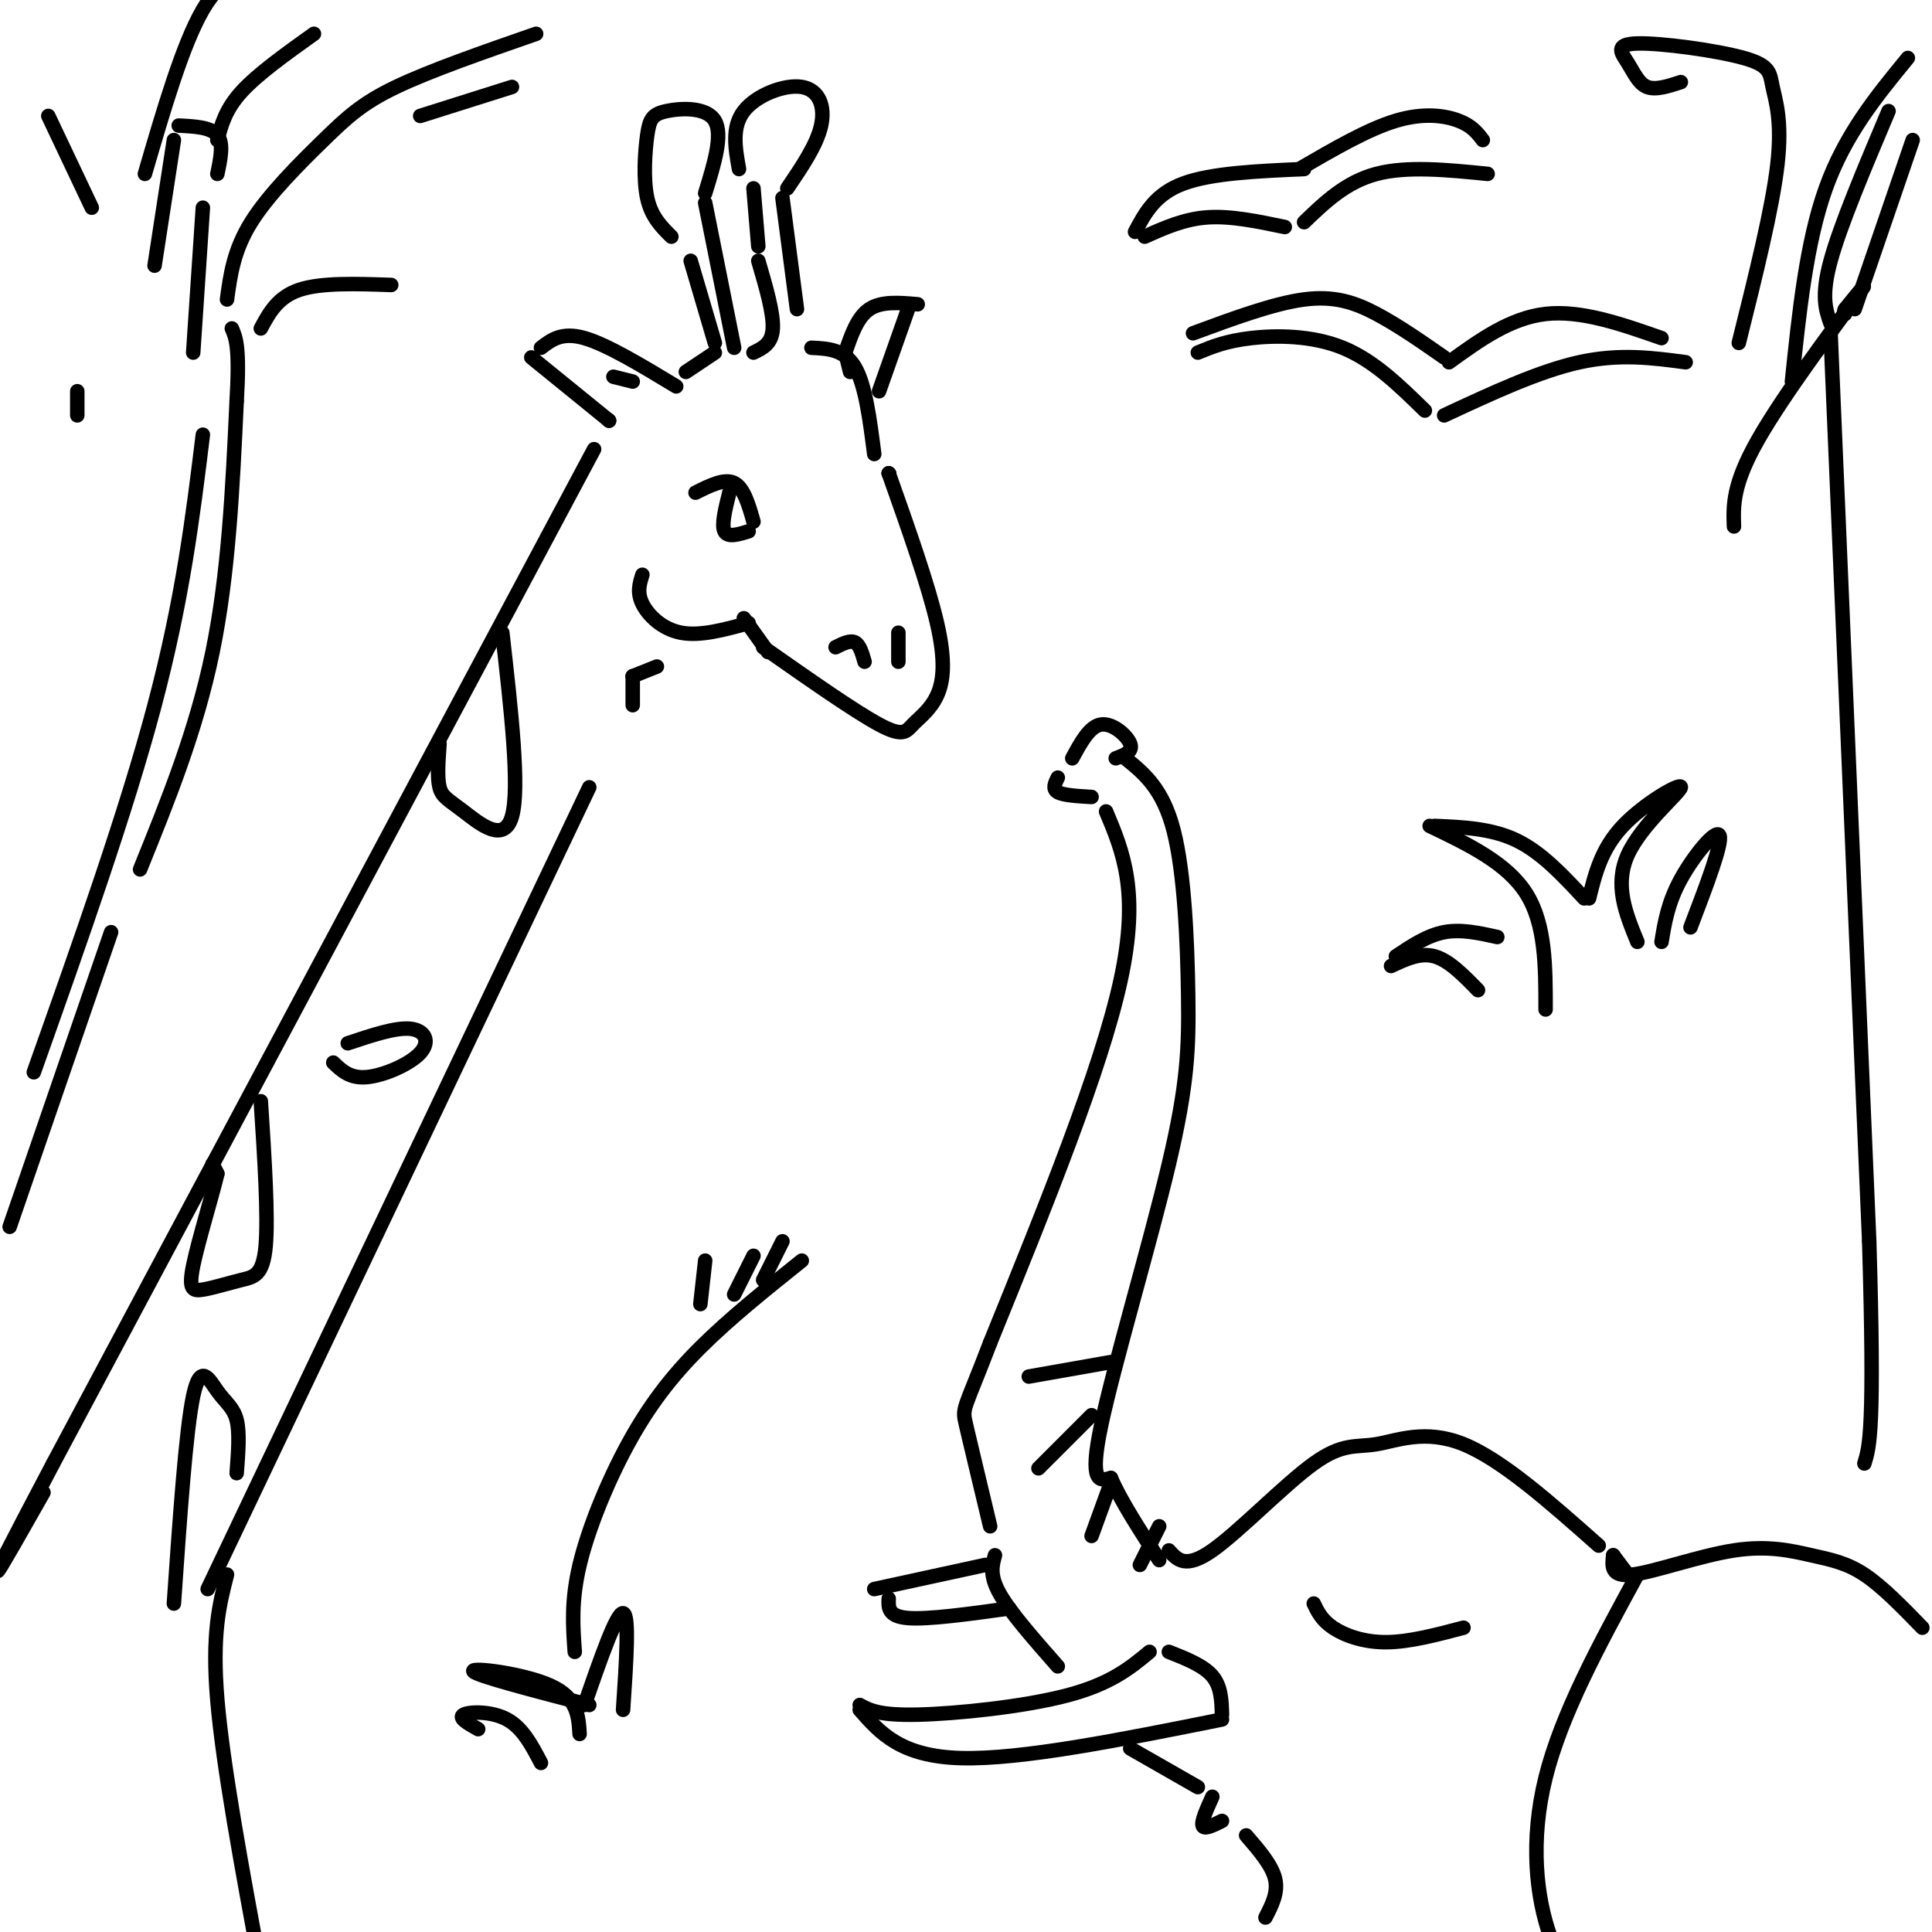 <svg viewBox='0 0 400 400' version='1.1' xmlns='http://www.w3.org/2000/svg' xmlns:xlink='http://www.w3.org/1999/xlink'><g fill='none' stroke='rgb(0,0,0)' stroke-width='3' stroke-linecap='round' stroke-linejoin='round'><path d='M123,93c0.000,0.000 -112.000,210.000 -112,210'/><path d='M11,303c-19.000,36.000 -10.500,21.000 -2,6'/><path d='M131,140c0.000,0.000 5.000,-2.000 5,-2'/><path d='M131,140c0.000,0.000 0.100,0.100 0.1,0.1'/><path d='M131,140c0.000,0.000 0.000,6.000 0,6'/><path d='M122,163c0.000,0.000 -79.000,166.000 -79,166'/><path d='M126,87c0.000,0.000 0.100,0.100 0.1,0.1'/><path d='M126,87c0.000,0.000 0.100,0.100 0.1,0.1'/><path d='M126,87c0.000,0.000 -16.000,-13.000 -16,-13'/><path d='M112,72c2.167,-1.667 4.333,-3.333 9,-2c4.667,1.333 11.833,5.667 19,10'/><path d='M127,78c0.000,0.000 4.000,1.000 4,1'/><path d='M142,77c0.000,0.000 6.000,-4.000 6,-4'/><path d='M148,71c0.000,0.000 -5.000,-17.000 -5,-17'/><path d='M139,49c-2.075,-2.053 -4.150,-4.105 -5,-8c-0.850,-3.895 -0.475,-9.632 0,-13c0.475,-3.368 1.051,-4.368 4,-5c2.949,-0.632 8.271,-0.895 10,2c1.729,2.895 -0.136,8.947 -2,15'/><path d='M146,42c0.000,0.000 6.000,30.000 6,30'/><path d='M156,73c1.917,-0.917 3.833,-1.833 4,-5c0.167,-3.167 -1.417,-8.583 -3,-14'/><path d='M157,51c0.000,0.000 -1.000,-12.000 -1,-12'/><path d='M153,35c-0.774,-4.345 -1.548,-8.690 1,-12c2.548,-3.310 8.417,-5.583 12,-5c3.583,0.583 4.881,4.024 4,8c-0.881,3.976 -3.940,8.488 -7,13'/><path d='M162,41c0.000,0.000 3.000,23.000 3,23'/><path d='M168,72c3.417,0.167 6.833,0.333 9,4c2.167,3.667 3.083,10.833 4,18'/><path d='M184,98c0.000,0.000 0.100,0.100 0.1,0.1'/><path d='M184,98c0.000,0.000 0.100,0.100 0.1,0.1'/><path d='M184,98c4.093,11.560 8.185,23.120 10,31c1.815,7.880 1.352,12.081 0,15c-1.352,2.919 -3.595,4.555 -5,6c-1.405,1.445 -1.973,2.699 -7,0c-5.027,-2.699 -14.514,-9.349 -24,-16'/><path d='M133,119c-0.578,1.822 -1.156,3.644 0,6c1.156,2.356 4.044,5.244 8,6c3.956,0.756 8.978,-0.622 14,-2'/><path d='M154,128c0.000,0.000 5.000,7.000 5,7'/><path d='M175,73c0.000,0.000 1.000,4.000 1,4'/><path d='M175,73c1.250,-3.667 2.500,-7.333 5,-9c2.500,-1.667 6.250,-1.333 10,-1'/><path d='M188,64c0.000,0.000 -6.000,17.000 -6,17'/><path d='M104,131c1.827,16.077 3.655,32.155 2,38c-1.655,5.845 -6.792,1.458 -10,-1c-3.208,-2.458 -4.488,-2.988 -5,-5c-0.512,-2.012 -0.256,-5.506 0,-9'/><path d='M44,241c0.000,0.000 1.000,2.000 1,2'/><path d='M45,243c-0.991,4.281 -3.970,13.984 -5,19c-1.030,5.016 -0.111,5.344 2,5c2.111,-0.344 5.415,-1.362 8,-2c2.585,-0.638 4.453,-0.897 5,-7c0.547,-6.103 -0.226,-18.052 -1,-30'/><path d='M72,216c4.982,-1.667 9.964,-3.333 13,-3c3.036,0.333 4.125,2.667 2,5c-2.125,2.333 -7.464,4.667 -11,5c-3.536,0.333 -5.268,-1.333 -7,-3'/><path d='M36,332c1.244,-17.946 2.488,-35.893 4,-43c1.512,-7.107 3.292,-3.375 5,-1c1.708,2.375 3.345,3.393 4,6c0.655,2.607 0.327,6.804 0,11'/><path d='M47,326c-1.583,6.167 -3.167,12.333 -2,26c1.167,13.667 5.083,34.833 9,56'/><path d='M144,102c3.000,-1.500 6.000,-3.000 8,-2c2.000,1.000 3.000,4.500 4,8'/><path d='M151,102c-0.833,3.333 -1.667,6.667 -1,8c0.667,1.333 2.833,0.667 5,0'/><path d='M173,134c1.500,-0.750 3.000,-1.500 4,-1c1.000,0.500 1.500,2.250 2,4'/><path d='M186,131c0.000,0.000 0.000,6.000 0,6'/><path d='M233,157c3.880,3.137 7.761,6.274 10,15c2.239,8.726 2.837,23.040 3,34c0.163,10.960 -0.110,18.566 -4,35c-3.890,16.434 -11.397,41.695 -14,54c-2.603,12.305 -0.301,11.652 2,11'/><path d='M230,306c2.000,4.667 6.000,10.833 10,17'/><path d='M231,157c1.800,-0.667 3.600,-1.333 3,-3c-0.600,-1.667 -3.600,-4.333 -6,-4c-2.400,0.333 -4.200,3.667 -6,7'/><path d='M219,161c-0.583,1.167 -1.167,2.333 0,3c1.167,0.667 4.083,0.833 7,1'/><path d='M229,168c3.500,8.333 7.000,16.667 3,35c-4.000,18.333 -15.500,46.667 -27,75'/><path d='M205,278c-5.533,14.511 -5.867,13.289 -5,17c0.867,3.711 2.933,12.356 5,21'/><path d='M242,321c1.721,1.951 3.442,3.901 9,0c5.558,-3.901 14.954,-13.654 21,-18c6.046,-4.346 8.743,-3.285 13,-4c4.257,-0.715 10.073,-3.204 18,0c7.927,3.204 17.963,12.102 28,21'/><path d='M272,332c0.822,1.711 1.644,3.422 4,5c2.356,1.578 6.244,3.022 11,3c4.756,-0.022 10.378,-1.511 16,-3'/><path d='M334,322c0.000,0.000 3.000,4.000 3,4'/><path d='M334,322c-0.271,2.273 -0.542,4.545 4,4c4.542,-0.545 13.898,-3.909 21,-5c7.102,-1.091 11.951,0.091 16,1c4.049,0.909 7.300,1.545 11,4c3.700,2.455 7.850,6.727 12,11'/><path d='M339,326c-7.867,14.444 -15.733,28.889 -19,42c-3.267,13.111 -1.933,24.889 1,33c2.933,8.111 7.467,12.556 12,17'/><path d='M206,322c-0.583,2.083 -1.167,4.167 1,8c2.167,3.833 7.083,9.417 12,15'/><path d='M230,282c0.000,0.000 -17.000,3.000 -17,3'/><path d='M226,293c0.000,0.000 -11.000,11.000 -11,11'/><path d='M230,307c0.000,0.000 -4.000,11.000 -4,11'/><path d='M240,316c0.000,0.000 -4.000,8.000 -4,8'/><path d='M238,342c-4.000,3.311 -8.000,6.622 -17,9c-9.000,2.378 -23.000,3.822 -31,4c-8.000,0.178 -10.000,-0.911 -12,-2'/><path d='M178,354c4.250,4.833 8.500,9.667 21,10c12.500,0.333 33.250,-3.833 54,-8'/><path d='M242,342c3.583,1.417 7.167,2.833 9,5c1.833,2.167 1.917,5.083 2,8'/><path d='M204,324c0.000,0.000 -23.000,5.000 -23,5'/><path d='M184,331c-0.083,1.833 -0.167,3.667 4,4c4.167,0.333 12.583,-0.833 21,-2'/><path d='M234,362c0.000,0.000 14.000,8.000 14,8'/><path d='M251,372c-1.167,2.583 -2.333,5.167 -2,6c0.333,0.833 2.167,-0.083 4,-1'/><path d='M258,380c2.667,3.083 5.333,6.167 6,9c0.667,2.833 -0.667,5.417 -2,8'/><path d='M247,69c8.356,-3.089 16.711,-6.178 23,-7c6.289,-0.822 10.511,0.622 15,3c4.489,2.378 9.244,5.689 14,9'/><path d='M300,75c6.333,-4.583 12.667,-9.167 20,-10c7.333,-0.833 15.667,2.083 24,5'/><path d='M248,73c2.911,-1.200 5.822,-2.400 11,-3c5.178,-0.600 12.622,-0.600 19,2c6.378,2.600 11.689,7.800 17,13'/><path d='M299,86c9.833,-4.583 19.667,-9.167 28,-11c8.333,-1.833 15.167,-0.917 22,0'/><path d='M235,48c2.083,-3.917 4.167,-7.833 10,-10c5.833,-2.167 15.417,-2.583 25,-3'/><path d='M269,35c7.111,-4.133 14.222,-8.267 20,-10c5.778,-1.733 10.222,-1.067 13,0c2.778,1.067 3.889,2.533 5,4'/><path d='M237,49c4.083,-1.833 8.167,-3.667 13,-4c4.833,-0.333 10.417,0.833 16,2'/><path d='M270,46c4.333,-4.167 8.667,-8.333 15,-10c6.333,-1.667 14.667,-0.833 23,0'/><path d='M32,55c0.000,0.000 4.000,-26.000 4,-26'/><path d='M37,26c3.333,0.167 6.667,0.333 8,2c1.333,1.667 0.667,4.833 0,8'/><path d='M42,43c0.000,0.000 -2.000,30.000 -2,30'/><path d='M47,62c0.690,-5.101 1.381,-10.202 5,-16c3.619,-5.798 10.167,-12.292 15,-17c4.833,-4.708 7.952,-7.631 15,-11c7.048,-3.369 18.024,-7.185 29,-11'/><path d='M106,18c0.000,0.000 -19.000,6.000 -19,6'/><path d='M54,68c1.750,-3.250 3.500,-6.500 8,-8c4.500,-1.500 11.750,-1.250 19,-1'/><path d='M42,90c-2.083,17.000 -4.167,34.000 -10,56c-5.833,22.000 -15.417,49.000 -25,76'/><path d='M23,193c0.000,0.000 -21.000,61.000 -21,61'/><path d='M29,180c5.833,-14.417 11.667,-28.833 15,-45c3.333,-16.167 4.167,-34.083 5,-52'/><path d='M49,83c0.667,-11.167 -0.167,-13.083 -1,-15'/><path d='M16,81c0.000,0.000 0.000,5.000 0,5'/><path d='M30,36c3.917,-13.417 7.833,-26.833 12,-34c4.167,-7.167 8.583,-8.083 13,-9'/><path d='M45,29c0.833,-3.167 1.667,-6.333 5,-10c3.333,-3.667 9.167,-7.833 15,-12'/><path d='M19,43c0.000,0.000 -9.000,-19.000 -9,-19'/><path d='M120,359c-0.222,-3.733 -0.444,-7.467 -6,-10c-5.556,-2.533 -16.444,-3.867 -16,-3c0.444,0.867 12.222,3.933 24,7'/><path d='M121,353c3.333,-9.583 6.667,-19.167 8,-19c1.333,0.167 0.667,10.083 0,20'/><path d='M112,365c-1.889,-3.622 -3.778,-7.244 -7,-9c-3.222,-1.756 -7.778,-1.644 -9,-1c-1.222,0.644 0.889,1.822 3,3'/><path d='M119,342c-0.387,-5.268 -0.774,-10.536 1,-18c1.774,-7.464 5.708,-17.125 10,-25c4.292,-7.875 8.940,-13.964 15,-20c6.060,-6.036 13.530,-12.018 21,-18'/><path d='M145,270c0.000,0.000 1.000,-9.000 1,-9'/><path d='M152,268c0.000,0.000 4.000,-8.000 4,-8'/><path d='M158,265c0.000,0.000 4.000,-8.000 4,-8'/><path d='M320,209c0.000,-8.833 0.000,-17.667 -4,-24c-4.000,-6.333 -12.000,-10.167 -20,-14'/><path d='M297,171c5.917,0.250 11.833,0.500 17,3c5.167,2.500 9.583,7.250 14,12'/><path d='M329,186c1.262,-5.125 2.524,-10.250 7,-15c4.476,-4.750 12.167,-9.125 12,-8c-0.167,1.125 -8.190,7.750 -11,14c-2.810,6.250 -0.405,12.125 2,18'/><path d='M344,195c0.667,-4.067 1.333,-8.133 4,-13c2.667,-4.867 7.333,-10.533 8,-9c0.667,1.533 -2.667,10.267 -6,19'/><path d='M310,194c-3.750,-0.833 -7.500,-1.667 -11,-1c-3.500,0.667 -6.750,2.833 -10,5'/><path d='M288,200c3.000,-1.417 6.000,-2.833 9,-2c3.000,0.833 6.000,3.917 9,7'/><path d='M359,109c-0.156,-4.333 -0.311,-8.667 5,-18c5.311,-9.333 16.089,-23.667 20,-29c3.911,-5.333 0.956,-1.667 -2,2'/><path d='M382,64c-0.333,0.500 -0.167,0.750 0,1'/><path d='M379,69c0.000,0.000 8.000,188.000 8,188'/><path d='M387,257c1.167,39.000 0.083,42.500 -1,46'/><path d='M371,79c1.500,-14.417 3.000,-28.833 7,-40c4.000,-11.167 10.500,-19.083 17,-27'/><path d='M379,67c-1.000,-2.833 -2.000,-5.667 0,-13c2.000,-7.333 7.000,-19.167 12,-31'/><path d='M384,64c0.000,0.000 12.000,-35.000 12,-35'/><path d='M360,71c3.485,-13.978 6.971,-27.956 8,-37c1.029,-9.044 -0.398,-13.154 -1,-16c-0.602,-2.846 -0.380,-4.428 -6,-6c-5.620,-1.572 -17.084,-3.133 -22,-3c-4.916,0.133 -3.285,1.959 -2,4c1.285,2.041 2.224,4.297 4,5c1.776,0.703 4.388,-0.149 7,-1'/></g>
</svg>
